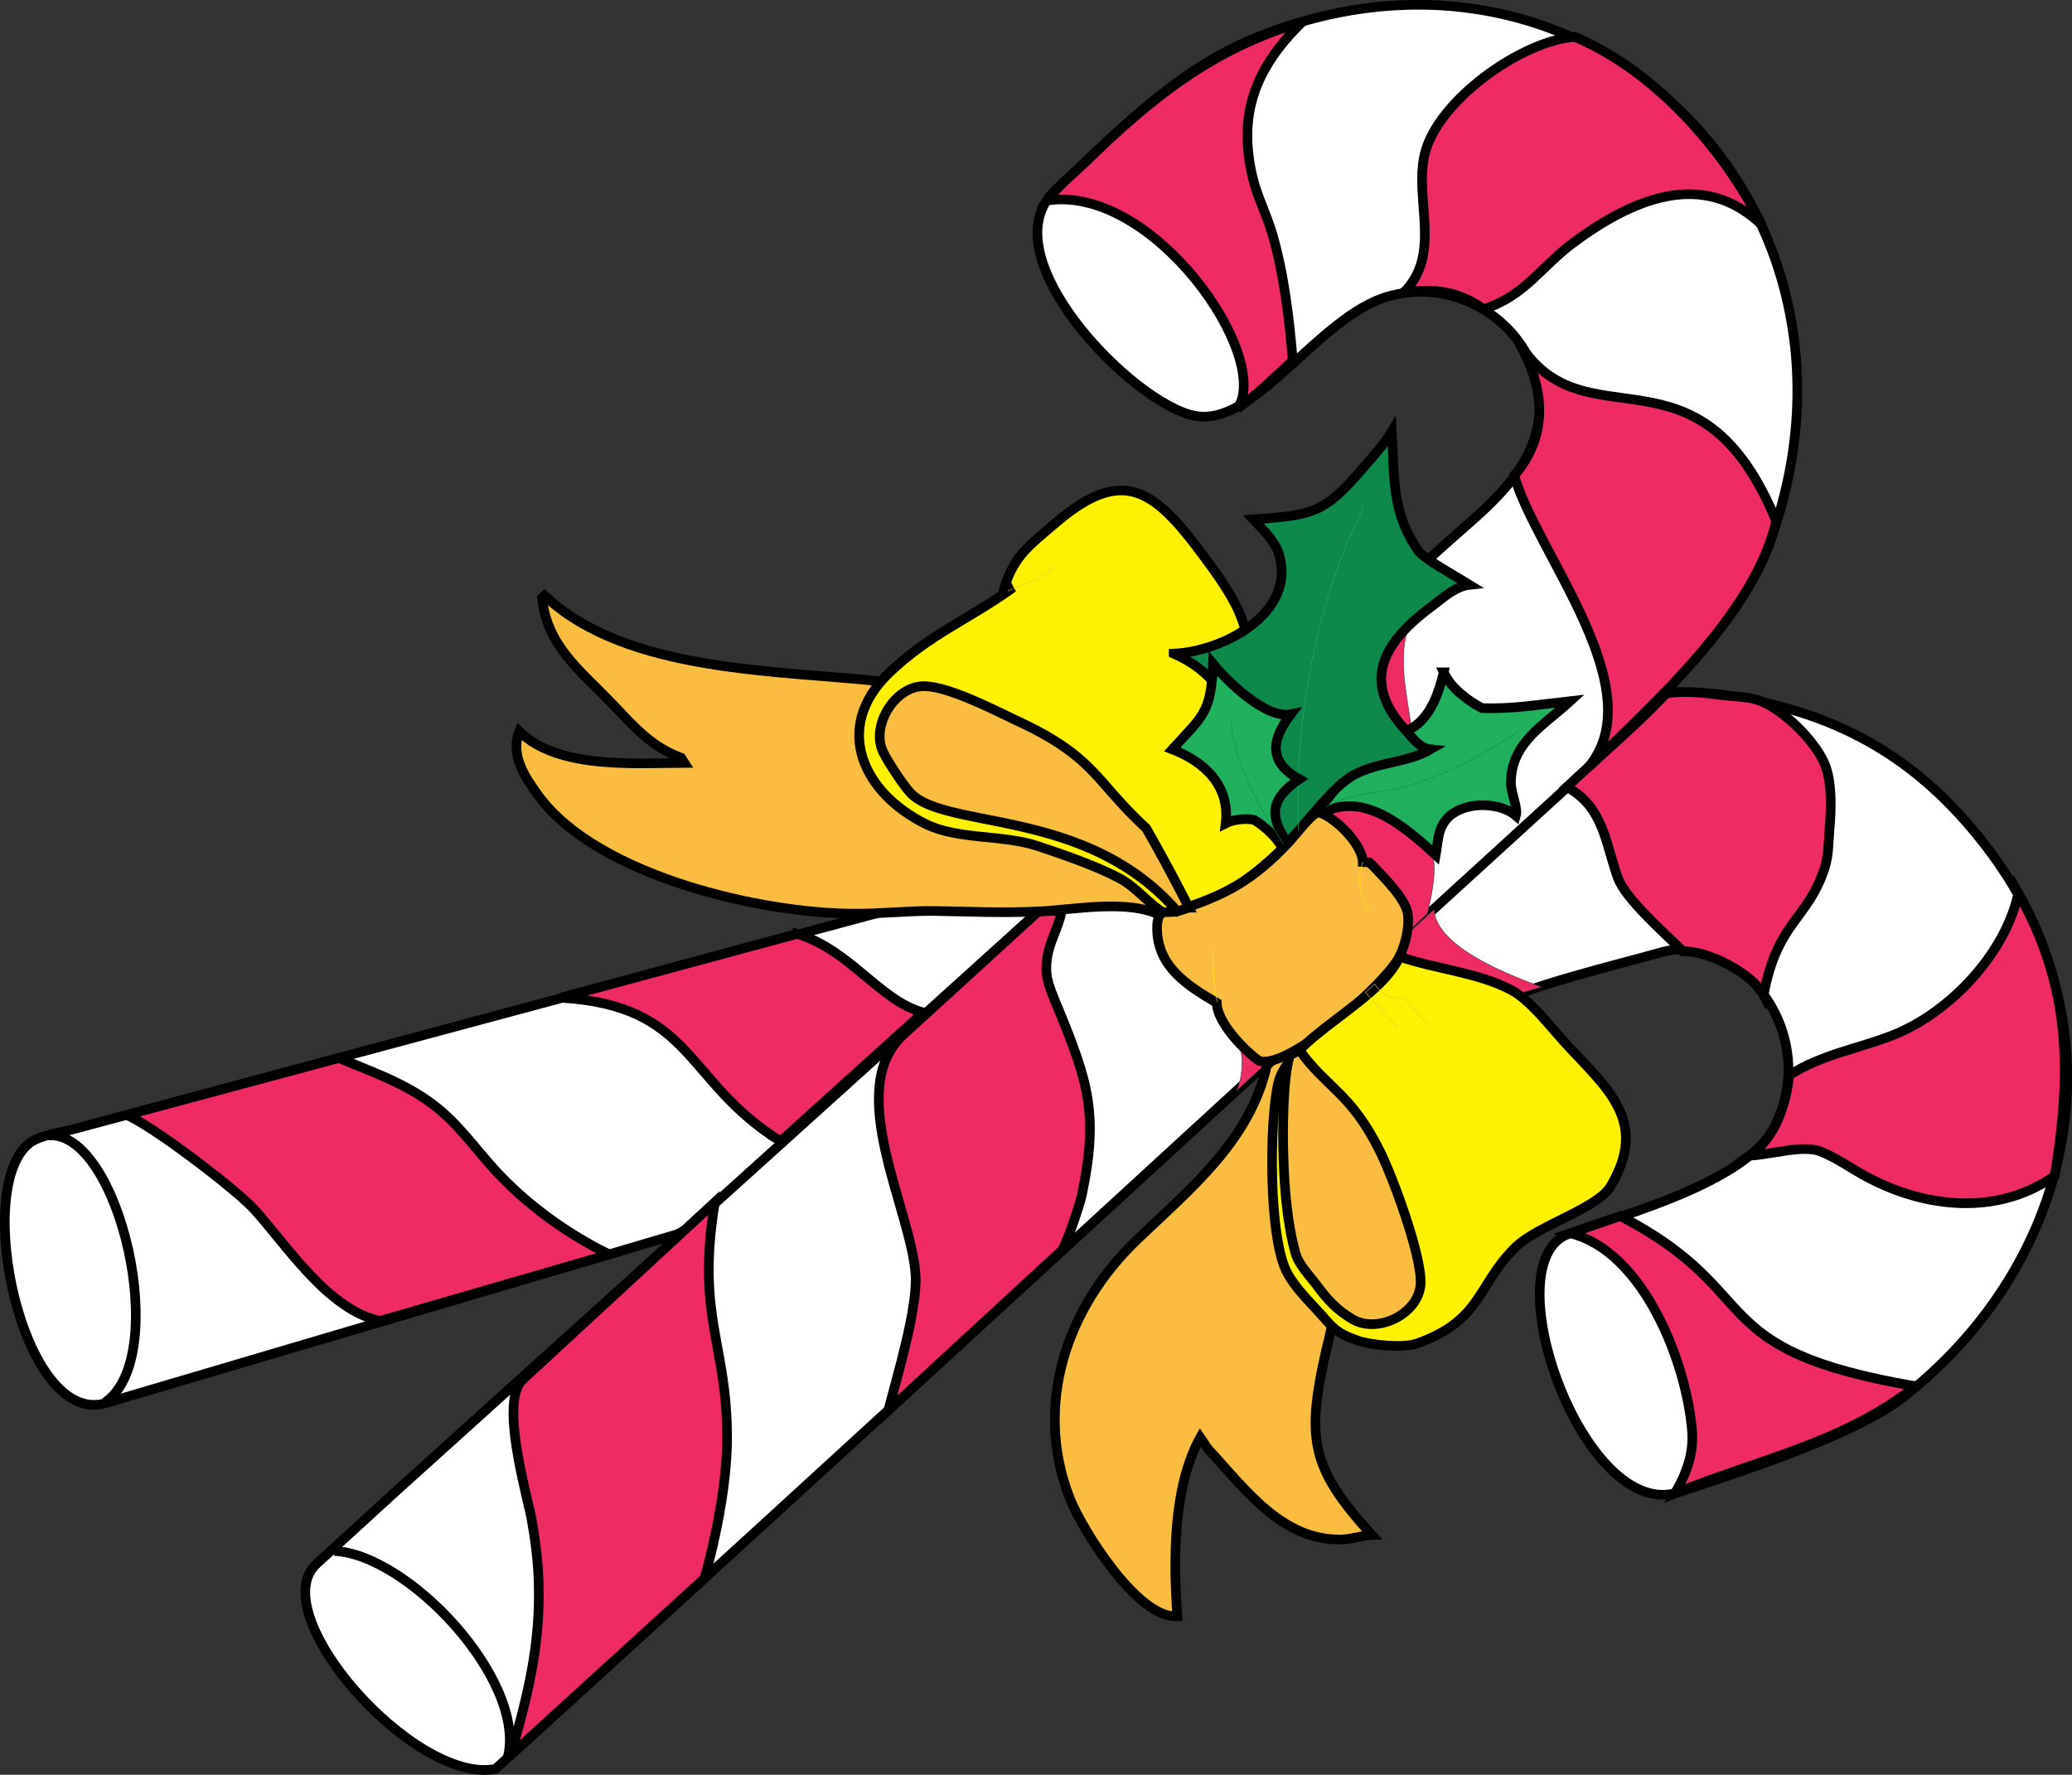 <svg xmlns="http://www.w3.org/2000/svg" width="53.715" height="46.018"><rect width="100%" height="100%" fill="#333333" stroke="none"/><path fill="#fff" d="M27.275 23.558c-.864.086-3.965-.035-4.352.07L1.97 29.26c-.312.086-.914.168-1.18.36-1.539 1.109-.207 7.398 1.95 6.76L17.564 32l1.293-.703 8.418-7.738"/><path fill="none" stroke="#000" stroke-width=".25" d="M27.275 23.558c-.864.086-3.965-.036-4.352.07L1.97 29.261c-.312.086-.914.168-1.18.36-1.539 1.109-.207 7.398 1.95 6.76L17.564 32l1.293-.703zm0 0"/><path fill="#fff" d="M12.845 45.866c9.59-8.726 19.121-17.515 28.684-26.273.586-.535 1.12-1.02 1.632-1.617.895-1.036 2.2-2.528 2.684-3.82 3.262-8.731-4.664-16.77-13.387-13.137-1.996.832-3.558 2.468-5.101 3.918-1.77 1.664 2 5.527 3.61 5.843 1.577.313 3.206-2.582 5.03-3.097 2.266-.641 4.559 1.464 3.758 3.754-.398 1.14-1.453 1.918-2.316 2.699L10.212 38.714l-2 1.828c-1.41 1.285 2.528 5.734 4.633 5.324"/><path fill="none" stroke="#000" stroke-width=".25" d="M12.845 45.866c9.59-8.726 19.121-17.515 28.684-26.273.586-.535 1.12-1.02 1.632-1.617.895-1.036 2.2-2.528 2.684-3.82 3.262-8.731-4.664-16.77-13.387-13.137-1.996.832-3.558 2.468-5.101 3.918-1.77 1.664 2 5.527 3.61 5.843 1.577.313 3.206-2.582 5.03-3.097 2.266-.641 4.559 1.464 3.758 3.754-.398 1.14-1.453 1.918-2.316 2.699L10.212 38.714l-2 1.828c-1.41 1.285 2.528 5.734 4.633 5.324zm0 0"/><path fill="#fff" d="M43.154 17.983c-.29.309-.579.653-.891.938l-6.371 5.816 2.652 1.426c.735-.527 3.567-1.195 4.516-1.469 2.008-.578 4.164 2.07 2.953 4.508-.719 1.45-3.996 2.32-5.344 2.79-2.02.71.395 7.51 2.848 6.698 1.41-.464 4.531-1.46 5.789-2.437 4.55-3.543 5.812-9.621 2.156-14.344-1.21-1.566-2.64-2.695-4.512-3.347-1.097-.38-2.613-.715-3.796-.579"/><path fill="none" stroke="#000" stroke-width=".25" d="M43.154 17.983c-.29.309-.579.653-.891.938l-6.371 5.816 2.652 1.426c.735-.527 3.567-1.195 4.516-1.469 2.008-.578 4.164 2.07 2.953 4.508-.719 1.45-3.996 2.32-5.344 2.79-2.02.71.395 7.511 2.848 6.698 1.41-.464 4.531-1.46 5.789-2.437 4.55-3.543 5.812-9.621 2.156-14.344-1.21-1.566-2.64-2.695-4.512-3.347-1.097-.38-2.613-.715-3.796-.579zm0 0"/><path fill="#ef2b64" d="M8.786 27.433c.852.359 1.696.64 2.446 1.21.64.485 1.054 1.094 1.586 1.68.824.903 1.882 1.668 2.976 2.203L9.85 34.25c-1.344-.289-2.399-1.937-3.25-2.883-.469-.52-2.64-2.176-3.316-2.457l5.503-1.476"/><path fill="none" stroke="#000" stroke-width=".25" d="M8.786 27.433c.852.359 1.696.64 2.446 1.21.64.485 1.054 1.094 1.586 1.68.824.903 1.882 1.668 2.976 2.203L9.85 34.25c-1.344-.289-2.399-1.937-3.25-2.883-.469-.52-2.64-2.176-3.316-2.457zm0 0"/><path fill="#ef2b64" d="m20.665 24.214-6.129 1.656c3.457.2 3.184 2.152 5.7 3.723l3.699-3.34c-1.133-.305-1.875-1.613-3.27-2.04"/><path fill="none" stroke="#000" stroke-width=".25" d="m20.665 24.214-6.129 1.656c3.457.2 3.184 2.152 5.7 3.723l3.699-3.34c-1.133-.305-1.875-1.613-3.27-2.04zm0 0"/><path fill="#ef2b64" d="m18.533 31.17-4.981 4.599c-.605.558.098 2.933.227 3.613.097.527.164 1.07.183 1.605.051 1.489-.215 2.723-.62 4.153-.044.148-.118.297-.18.437l5.101-4.652c.305-1.074.582-2.492.586-3.61.012-2.464-.809-3.164-.316-6.144"/><path fill="none" stroke="#000" stroke-width=".25" d="m18.533 31.17-4.981 4.599c-.605.558.098 2.933.227 3.613.097.527.164 1.07.183 1.605.051 1.489-.215 2.723-.62 4.153-.044.148-.118.297-.18.437l5.101-4.652c.305-1.074.582-2.492.586-3.61.012-2.464-.809-3.164-.316-6.144zm0 0"/><path fill="#ef2b64" d="m27.529 23.605-.61.027-3.5 3.195c-1.562 1.43.227 4.574.317 6.25.047.863-.48 2.625-.711 3.496l4.484-4.133c.117-.105.484-1.199.535-1.445.446-2.101.16-2.957-.601-4.82-.106-.254-.29-.66-.313-.942-.047-.675.278-1.03.399-1.629"/><path fill="none" stroke="#000" stroke-width=".25" d="m27.529 23.605-.61.027-3.5 3.195c-1.562 1.43.227 4.574.317 6.25.047.863-.48 2.625-.711 3.496l4.484-4.133c.117-.105.484-1.199.535-1.445.446-2.101.16-2.957-.601-4.82-.106-.254-.29-.66-.313-.942-.047-.675.278-1.03.399-1.628zm0 0"/><path fill="#ef2b64" d="m32.833 27.565-.785.72c.176-.348.184-.837.09-1.208.16.156.465.453.695.488"/><path fill="none" stroke="#363639" stroke-width=".013" d="m32.833 27.565-.785.72c.176-.348.184-.837.09-1.208.16.156.465.453.695.488zm0 0"/><path fill="#ef2b64" d="M37.173 23.585c.074 1 2.004 1.71 2.785 2.008l-.613.176c-.969-.512-2.059-.59-3.059-.985.047-.203.16-.375.207-.578l.68-.621"/><path fill="none" stroke="#363639" stroke-width=".013" d="M37.173 23.585c.074 1 2.004 1.71 2.785 2.008l-.613.176c-.969-.512-2.059-.59-3.059-.985.047-.203.16-.375.207-.578zm0 0"/><path fill="#ef2b64" d="M36.626 16.093c-.472.691-.129 2.039-.035 2.789l-.125.043c-.941-.824-.73-2.086.16-2.832"/><path fill="none" stroke="#363639" stroke-width=".013" d="M36.626 16.093c-.472.691-.129 2.039-.035 2.789l-.125.043c-.941-.824-.73-2.086.16-2.832zm0 0"/><path fill="#ef2b64" d="m36.997 23.694-.53.5c.273-.613-.493-1.437-.919-1.797l-.21-.054c-.028-.54-.665-.988-1.063-1.262.148-.043.75-.195.93-.176.492.043 1.769.778 1.933 1.27.121.375-.04 1.137-.14 1.52"/><path fill="none" stroke="#363639" stroke-width=".013" d="m36.997 23.694-.53.5c.273-.613-.493-1.437-.919-1.797l-.21-.054c-.028-.54-.665-.988-1.063-1.262.148-.043.75-.195.93-.176.492.043 1.769.778 1.933 1.27.121.375-.04 1.137-.14 1.52zm0 0"/><path fill="#ef2b64" d="M43.2 17.976c.465-.07.965-.016 1.43.047.29.039.664.035.942.128.644.215 1.57 1.125 1.773 1.77.152.477.125 1.098.082 1.594-.027.328-.02.672-.125.992-.441 1.351-1.23 1.383-1.582 3.293-.29-.563-1.457-1.16-2.09-1.133-.441-.441-1.488-1.352-1.687-1.902-.336-.938-.371-1.836-1.325-2.36.864-.812 1.762-1.566 2.582-2.43"/><path fill="none" stroke="#000" stroke-width=".25" d="M43.2 17.976c.465-.07.965-.016 1.43.046.29.04.664.036.942.13.644.214 1.57 1.124 1.773 1.769.152.476.125 1.098.082 1.594-.027.328-.02.672-.125.992-.441 1.351-1.23 1.383-1.582 3.293-.29-.563-1.457-1.16-2.09-1.133-.441-.441-1.488-1.352-1.687-1.902-.336-.938-.371-1.836-1.325-2.36.864-.812 1.762-1.566 2.582-2.43zm0 0"/><path fill="#ef2b64" d="M52.325 23.16c-.335 1.562-1.773 3.097-3.261 3.683-.942.367-1.805.484-2.68 1.035-.082.766-.36 1.629-1.027 2.086.515-.016 1.375-.29 1.832-.11.414.16.8.442 1.191.653 1.528.82 3.403 1.027 4.887-.02.437-2.68.437-4.87-.942-7.328"/><path fill="none" stroke="#000" stroke-width=".25" d="M52.325 23.16c-.335 1.562-1.773 3.097-3.261 3.683-.942.367-1.805.484-2.68 1.035-.082.766-.36 1.629-1.027 2.086.515-.016 1.375-.29 1.832-.11.414.16.8.442 1.191.653 1.528.82 3.403 1.027 4.887-.02.437-2.68.437-4.87-.942-7.328zm0 0"/><path fill="#ef2b64" d="M49.661 35.944c-5.62-.964-3.808-2.414-7.656-4.414l-1.3.446c1.906.464 3.023 3.37 3.16 5.129.046.609-.153 1.109-.442 1.617 2.149-.883 4.371-1.301 6.238-2.778"/><path fill="none" stroke="#000" stroke-width=".25" d="M49.661 35.944c-5.62-.964-3.808-2.414-7.656-4.414l-1.3.446c1.906.464 3.023 3.37 3.16 5.129.046.609-.153 1.109-.442 1.617 2.149-.883 4.371-1.301 6.238-2.778zm0 0"/><path fill="#ef2b64" d="M45.677 5.835c-1.559-1.496-3.418-.633-4.898.465-.829.617-1.254 1.379-2.317 1.715-.648-.465-1.3-.555-2.078-.422 1.012-1.004.27-2.406.55-3.598.325-1.379 2.509-2.941 3.888-3.039 2.078.871 3.87 2.906 4.855 4.879"/><path fill="none" stroke="#000" stroke-width=".25" d="M45.677 5.835c-1.559-1.496-3.418-.633-4.898.465-.829.617-1.254 1.379-2.317 1.715-.648-.465-1.3-.555-2.078-.422 1.012-1.004.27-2.406.55-3.598.325-1.379 2.509-2.941 3.888-3.039 2.078.871 3.87 2.906 4.855 4.879zm0 0"/><path fill="#ef2b64" d="M33.755.573c-2.332.688-3.894 1.957-5.605 3.617-.34.332-.72.622-1 1.008 2.754-.418 5.84 4.063 4.93 5.395.519-.36.968-.817 1.433-1.242-.078-1.032-.238-2.32-.54-3.32-.14-.47-.378-.934-.495-1.41-.403-1.673.078-2.872 1.277-4.048"/><path fill="none" stroke="#000" stroke-width=".25" d="M33.755.573c-2.332.688-3.894 1.957-5.605 3.617-.34.332-.72.622-1 1.008 2.754-.418 5.84 4.063 4.93 5.395.519-.36.968-.817 1.433-1.242-.078-1.032-.238-2.32-.54-3.32-.14-.47-.378-.934-.495-1.41-.403-1.673.078-2.872 1.277-4.048zm0 0"/><path fill="#ef2b64" d="M39.376 8.886c1.707 2.742 4.672-.254 6.672 4.629-.558 2.39-3.16 4.722-4.867 6.375 1.687-2.024-1.36-5.559-1.926-7.559.906-1.062.79-2.273.121-3.445"/><path fill="none" stroke="#000" stroke-width=".25" d="M39.376 8.886c1.707 2.742 4.672-.254 6.672 4.629-.558 2.39-3.16 4.722-4.867 6.375 1.687-2.024-1.36-5.559-1.926-7.559.906-1.062.79-2.273.121-3.445zM2.724 36.362c1.734-1.191.36-7.062-1.469-6.922"/><path fill="#fbbd3f" d="M23.056 17.69c-2.813-.32-6.793-.222-8.938-2.246l-.066.063c.133 1.242.98 1.867 1.79 2.71.57.598 1.026 1.141 1.816 1.43l.085.133c-1.261.004-3.285.172-4.28-.816-.243.613.152 1.2.503 1.676 1.524 2.07 5.766 3.05 8.195 3.05.688.004 1.383-.078 2.079-.07.898.016 1.773.055 2.68.012.929-.043 2.312-.324 3.167.101l.395-.242-7.426-5.8"/><path fill="none" stroke="#000" stroke-width=".25" d="M23.056 17.69c-2.813-.32-6.793-.222-8.938-2.246l-.066.063c.133 1.242.98 1.867 1.79 2.71.57.598 1.026 1.141 1.816 1.43l.085.133c-1.261.004-3.285.172-4.28-.816-.243.613.152 1.2.503 1.676 1.524 2.07 5.766 3.05 8.195 3.05.688.004 1.383-.078 2.079-.07.898.016 1.773.055 2.68.012.929-.043 2.312-.324 3.167.101l.395-.242zm0 0"/><path fill="#fbbd3f" d="M32.841 27.632c-.445 1.96-1.996 3.2-3.375 4.523-1.828 1.754-2.668 4.285-1.738 6.68.308.797 1.762 3.145 2.793 3.074-.102-1.445-.121-3.336.594-4.637l.199.293c.965 1.043 1.922 2.387 3.465 2.352.257-.004.52-.105.785-.117-1.586-1.738-1.707-2.492-1.184-4.793.016-.05.156-.637.149-.676l-1.012-7.23c-.215.168-.492.332-.676.53"/><path fill="none" stroke="#000" stroke-width=".25" d="M32.841 27.632c-.445 1.96-1.996 3.2-3.375 4.523-1.828 1.754-2.668 4.285-1.738 6.68.308.797 1.762 3.145 2.793 3.074-.102-1.445-.121-3.336.594-4.637l.199.293c.965 1.043 1.922 2.387 3.465 2.352.257-.004.52-.105.785-.117-1.586-1.738-1.707-2.492-1.184-4.793.016-.05.156-.637.149-.676l-1.012-7.23c-.215.168-.492.332-.676.53zm0 0"/><path fill="#fff200" d="m33.962 21.26-1.758-5.179c-.191-.57-.683-1.238-1.054-1.734-1.246-1.676-2.059-2.27-3.801-.774-.652.563-1.086.844-1.336 1.75l.25-.09c-1.117.813-2.172 1.211-3.215 2.215-1.476 1.422-.672 3.125.961 3.922.832.406 1.969.266 2.867.559.63.207 1.543.523 2.133.836.445.234.746.648 1.152.898 1.543-.098 2.829-1.332 3.801-2.402"/><path fill="none" stroke="#000" stroke-width=".25" d="m33.962 21.26-1.758-5.179c-.191-.57-.683-1.238-1.054-1.734-1.246-1.676-2.059-2.27-3.801-.774-.652.563-1.086.844-1.336 1.75l.25-.09c-1.117.813-2.172 1.211-3.215 2.215-1.476 1.422-.672 3.125.961 3.922.832.406 1.969.266 2.867.559.63.207 1.543.523 2.133.836.445.234.746.648 1.152.898 1.543-.098 2.829-1.332 3.801-2.402zm0 0"/><path fill="#20b15c" d="M37.427 17.433c.191.41.598.714.988.925.778.036 1.528-.097 2.293-.18-.71.65-1.535 1.079-1.539 2.126 0 .254.188.648.13.847-.442-.386-1.442-.379-1.825.121-.211.274-.195.579-.254.899-.945-.871-2.184-1.918-3.41-.75.637-.742 1.445-1.566 1.433-2.594 1.372.59 1.922-.27 2.184-1.394"/><path fill="none" stroke="#000" stroke-width=".25" d="M37.427 17.433c.191.41.598.714.988.925.778.036 1.528-.097 2.293-.18-.71.65-1.535 1.079-1.539 2.126 0 .254.188.648.13.847-.442-.386-1.442-.379-1.825.121-.211.274-.195.579-.254.899-.945-.871-2.184-1.918-3.41-.75.637-.742 1.445-1.566 1.433-2.594 1.372.59 1.922-.27 2.184-1.394zm0 0"/><path fill="#fbbd3f" d="M30.146 23.66c-.149.077-.149.292-.149.433.016.98.79 1.465 1.547 1.91.004.504.711 1.23 1.09 1.5.73.281 3.328-2.023 3.66-2.727.14-.304.246-.726.203-1.066-.05-.406-.609-.938-.87-1.227l-.134-.125-.164-.008c-.008-.449-.714-1.168-1.148-1.289-.184.032-.613.606-.742.746-.973 1.04-1.68 1.41-3 1.829-.078.023-.203.004-.293.023"/><path fill="none" stroke="#000" stroke-width=".25" d="M30.146 23.66c-.149.077-.149.292-.149.433.016.98.79 1.465 1.547 1.91.004.504.711 1.23 1.09 1.5.73.281 3.328-2.023 3.66-2.727.14-.304.246-.726.203-1.066-.05-.406-.609-.938-.87-1.227l-.134-.125-.164-.007c-.007-.45-.714-1.168-1.148-1.29-.184.032-.613.606-.742.747-.973 1.039-1.68 1.41-3 1.828-.078.023-.203.004-.293.023zm0 0"/><path fill="#fff200" d="M36.283 24.804c.933.324 1.988.398 2.875.855.5.258 1.015.938 1.394 1.356 1.098 1.199 2.211 2.043 1.203 3.742-.347.586-1.89 1.008-2.488 1.601-.977.98-.856 1.883-2.535 2.477-.36.129-1.207.04-1.54-.078-.59-.211-.624-.324-1.042-.781-.278-.305-.575-.598-.774-.961-.496-.899-.472-3.946-.238-4.938.277-1.172 2.633-2.097 3.145-3.273"/><path fill="none" stroke="#000" stroke-width=".25" d="M36.283 24.804c.933.324 1.988.398 2.875.855.5.258 1.015.938 1.394 1.356 1.098 1.199 2.211 2.043 1.203 3.742-.347.586-1.89 1.008-2.488 1.601-.977.98-.856 1.883-2.535 2.477-.36.129-1.207.039-1.54-.078-.59-.211-.624-.324-1.042-.781-.278-.305-.575-.598-.774-.961-.496-.899-.472-3.946-.238-4.938.277-1.172 2.633-2.097 3.145-3.273zm0 0"/><path fill="#fbbd3f" d="M33.685 27.226c.726 1.007 1.316 1.093 2.07 2.586.344.68 1.098 2.722 1.074 3.457-.027.785-1.105 1.328-1.773.933-.41-.246-.64-.5-.914-.87-.188-.255-.473-.532-.559-.845-.207-.734-.285-1.66-.308-2.422-.024-.632-.028-2.093.164-2.699l.246-.14"/><path fill="none" stroke="#000" stroke-width=".25" d="M33.685 27.226c.726 1.007 1.316 1.093 2.07 2.586.344.68 1.098 2.722 1.074 3.457-.027.785-1.105 1.328-1.773.933-.41-.246-.64-.5-.914-.87-.188-.255-.473-.532-.559-.845-.207-.734-.285-1.66-.308-2.422-.024-.632-.028-2.093.164-2.699zm0 0"/><path fill="#fbbd3f" d="M29.712 21.472c-1.34-1.235-1.312-1.832-3.324-2.774-.621-.289-1.79-.906-2.445-.906-.743.004-1.371 1.023-1.051 1.7.113.241.508.843.703 1.058.895.98 4.578.37 6.926 3.082l.3-.098a45.472 45.472 0 0 0-1.109-2.062"/><path fill="none" stroke="#000" stroke-width=".25" d="M29.712 21.472c-1.34-1.235-1.312-1.832-3.324-2.774-.621-.289-1.79-.906-2.445-.906-.743.004-1.371 1.023-1.051 1.7.113.241.508.843.703 1.058.895.98 4.578.37 6.926 3.082l.3-.098a45.462 45.462 0 0 0-1.109-2.062zm0 0"/><path fill="none" stroke="#fbbd3f" stroke-width=".013" d="M27.318 14.694c-.305.348-.797.434-1.196.633M37.048 26.6l-.621-.68a1.045 1.045 0 0 0-.394-.062 1.295 1.295 0 0 1-.399-.343l-.238.218.832.914"/><path fill="none" stroke="#0d8a4a" stroke-width=".013" d="M39.376 18.952c-.863.574-1.761 1.07-2.754 1.39-.988.321-1.379.075-2.5.704"/><path fill="none" stroke="#fff200" stroke-width=".013" d="M35.33 22.35c-.153.419-.067.915.152 1.286m-4.032.992c-.003.445-.003.91.106 1.348"/><path fill="#0d8a4a" d="M30.427 16.948c1.262-.05 3.191-1.043 2.73-2.578-.113-.363-.417-.629-.667-.902 1.511-.117 1.812-.117 2.855-1.344.254-.297.54-.602.738-.937.067 1.148-.023 2.097.696 3.109.14.195 1.043.695 1.32.867-.367.04-.664.32-.941.527-1.145.844-1.965 1.872-.743 3.215.188.203.371.492.672.524-.625.363-1.36.316-2.004.672-.578.316-1.285 1.363-1.82 1.855-.195-.46-.348-.887-.23-1.39-.11-.223-.418-.485-.645-.57l-.785.046c.746-1.348.113-2.531-1.176-3.094"/><path fill="none" stroke="#000" stroke-width=".25" d="M30.427 16.948c1.262-.05 3.191-1.043 2.73-2.578-.113-.363-.417-.629-.667-.902 1.511-.117 1.812-.117 2.855-1.344.254-.297.54-.602.738-.937.067 1.148-.023 2.097.696 3.109.14.195 1.043.695 1.32.867-.367.04-.664.32-.941.527-1.145.844-1.965 1.872-.743 3.215.188.203.371.492.672.524-.625.363-1.36.316-2.004.672-.578.316-1.285 1.363-1.82 1.855-.195-.46-.348-.887-.23-1.39-.11-.223-.418-.485-.645-.57l-.785.046c.746-1.348.113-2.531-1.176-3.094zm0 0"/><path fill="none" stroke="#20b15c" stroke-width=".013" d="M35.341 13.167c-1.25 2.504-1.793 5.57-1.676 8.367"/><path fill="#20b15c" d="m33.251 21.983.125-.132c-.492-.704-.43-1.145.305-1.649-.777-.43-.75-.984-.219-1.683-.64.128-1.644-.852-2.015-1.305-.055 1.297-.266 1.336-1.055 2.215.828.32 1.5.941 1.383 1.918.191-.098.535-.14.746-.086.308.203.535.41.73.722"/><path fill="none" stroke="#000" stroke-width=".25" d="m33.251 21.983.125-.132c-.492-.704-.43-1.145.305-1.649-.777-.43-.75-.984-.219-1.683-.64.128-1.644-.852-2.015-1.305-.055 1.297-.266 1.336-1.055 2.215.828.32 1.5.941 1.383 1.918.191-.098.535-.14.746-.086.308.203.535.41.73.722zm0 0"/><path fill="none" stroke="#0d8a4a" stroke-width=".013" d="M31.915 18.632c.035 1.152.77 2.332 1.36 3.258"/><path fill="none" stroke="#000" stroke-width=".25" d="M13.165 45.562c.485-1.993-2.578-5.262-4.5-5.348"/></svg>
